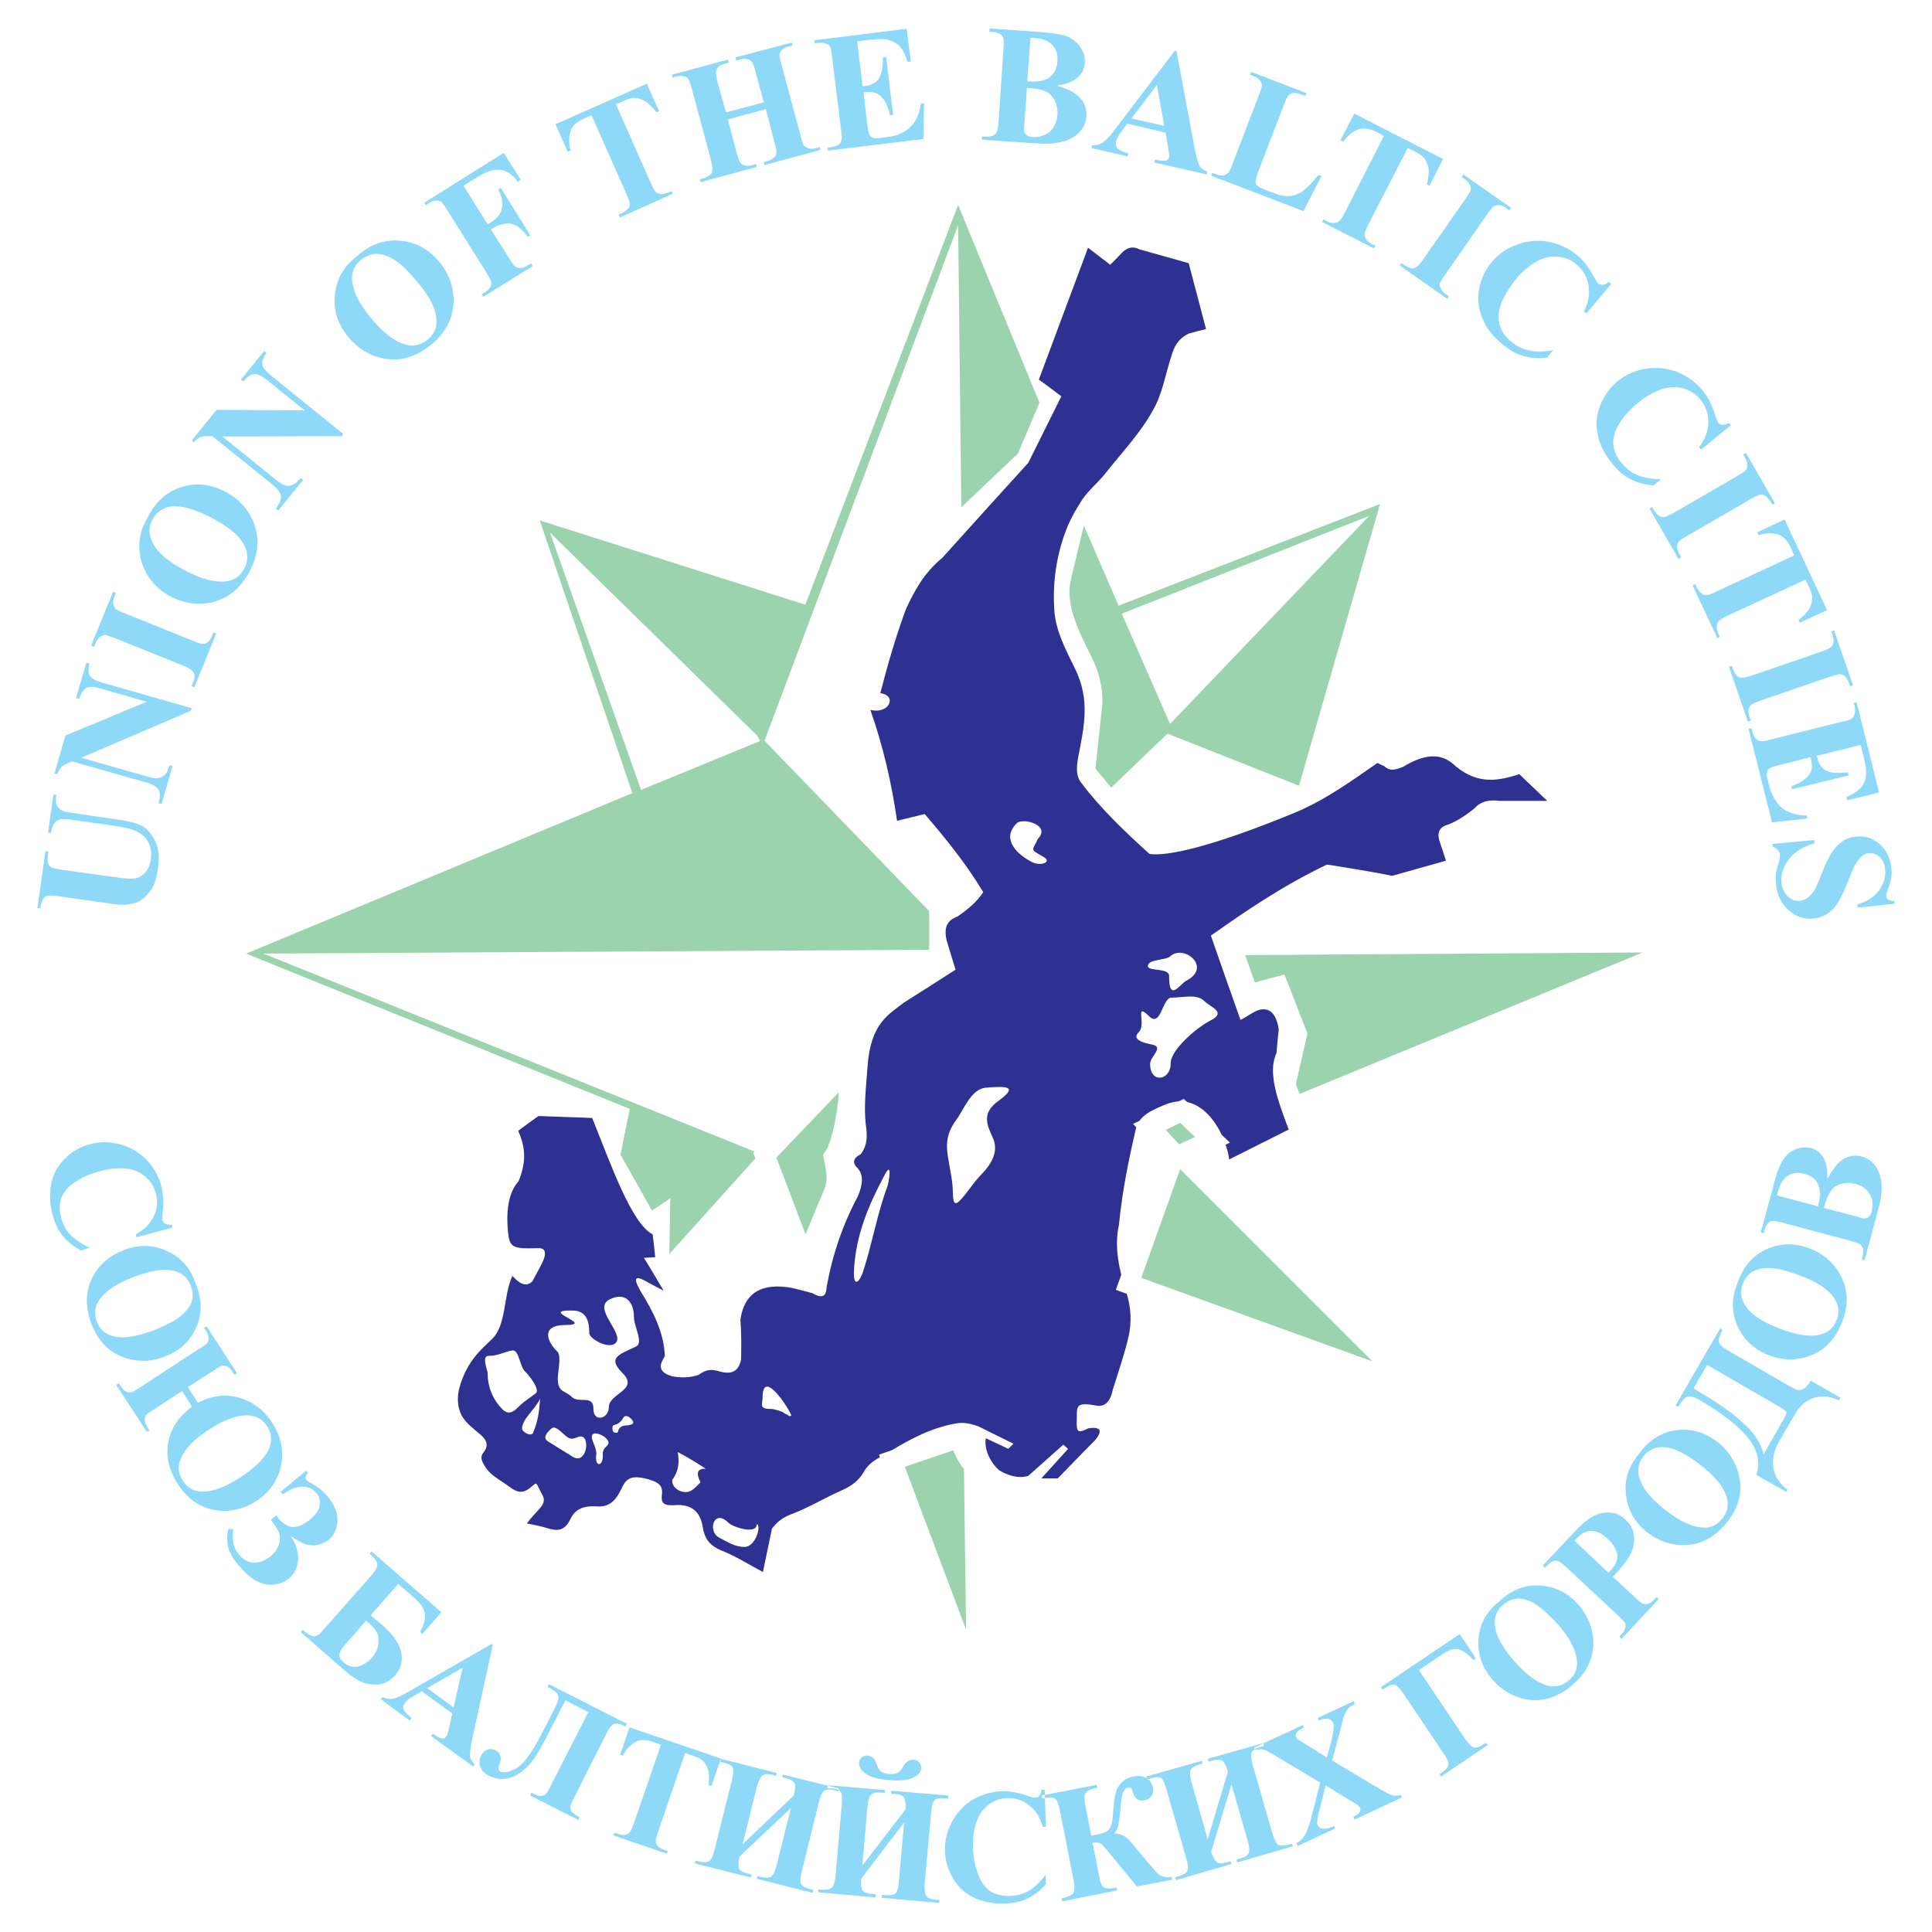 <?xml version="1.0" encoding="utf-8"?>
<!-- Generator: Adobe Illustrator 13.0.0, SVG Export Plug-In . SVG Version: 6.00 Build 14948)  -->
<!DOCTYPE svg PUBLIC "-//W3C//DTD SVG 1.0//EN" "http://www.w3.org/TR/2001/REC-SVG-20010904/DTD/svg10.dtd">
<svg version="1.0" id="Layer_1" xmlns="http://www.w3.org/2000/svg" xmlns:xlink="http://www.w3.org/1999/xlink" x="0px" y="0px"
	 width="192.756px" height="192.756px" viewBox="0 0 192.756 192.756" enable-background="new 0 0 192.756 192.756"
	 xml:space="preserve">
<g>
	<polygon fill-rule="evenodd" clip-rule="evenodd" fill="#FFFFFF" points="0,0 192.756,0 192.756,192.756 0,192.756 0,0 	"/>
	<path fill-rule="evenodd" clip-rule="evenodd" fill="#2E3192" d="M108.554,24.716c0.738,0.578,1.476,1.123,2.214,1.701
		c0.417-0.417,0.834-0.834,1.22-1.251c0.545-0.514,1.091-0.61,1.7-0.289c1.636,0.449,3.272,0.93,4.908,1.379
		c0.578,2.182,1.155,4.364,1.733,6.578c-0.578,0.128-1.155,0.289-1.733,0.449c-1.122,0.546-1.443,1.348-1.7,2.15
		c-0.609,1.829-0.898,3.818-1.86,5.486c-1.284,2.342-3.177,4.299-4.813,6.385c-0.706,0.866-1.604,1.604-2.245,2.535
		c-0.706,1.091-1.348,2.246-1.766,3.465c-0.897,2.534-1.187,5.102-1.026,7.54c0.129,2.085,1.155,4.01,2.086,5.904
		c1.508,3.08,0.898,5.743,0.288,8.855c-0.16,0.995-0.224,1.796,0.321,2.502c1.957,2.599,4.331,4.845,6.802,7.091
		c1.7,0.257,6.064-0.642,14.406-4.075c3.048-1.251,5.711-3.176,8.342-5.005c0.225,0.128,0.449,0.225,0.674,0.321
		c0.609,0.577,1.219,0.321,1.828,0.096c2.728-1.668,4.204-1.155,5.326-0.064c2.278,1.861,4.3,1.412,6.321,0.77
		c0.93,0.898,1.86,1.765,2.791,2.663c-1.604,0-3.177,0-4.78,0c-1.155-0.16-1.957,0.128-2.503,0.77
		c-0.771,0.61-1.604,1.188-2.534,1.572c-0.995,0.257-1.155,0.835-0.963,1.573c0.225,0.673,0.449,1.347,0.674,2.053
		c-1.797,0.513-3.562,0.995-5.358,1.508c-2.085-0.417-4.268-0.77-6.513-1.123c-4.428,2.118-8.085,4.621-11.582,7.09
		c0.962,2.792,1.957,5.615,2.951,8.406c0.866-0.385,1.637-1.219,2.566-1.025c0.803,0.16,1.123,1.121,1.252,1.988
		c-0.097,0.803-0.161,1.572-0.225,2.342c-0.931,1.957,0.16,4.812,1.219,7.637c-1.989,0.994-3.946,1.988-5.936,2.982
		c-0.385-2.758-2.728-6.896-6.257-5.518c-1.764,0.705-2.694,1.219-3.048,2.438c-0.737,3.145-1.379,6.32-1.7,9.627
		c-0.481,2.148,0,4.459,0.771,6.834c0.448,1.41,0.513,2.887,0.192,4.299c-0.417,1.797-1.027,3.529-1.572,5.293
		c-0.289,1.412-0.931,1.732-1.732,1.572c-2.086-0.385-1.829,0.193-1.861,1.412c-0.063,1.252,0.097,1.412,1.155,0.865
		c1.155-0.16,1.508,0.162,0.674,1.188c-1.38,1.381-2.728,2.793-4.075,4.172c-0.481-0.064-0.962-0.129-1.443-0.193
		c0.962-1.059,1.893-2.086,2.823-3.111c-0.16-0.129-0.32-0.289-0.481-0.418c-1.155,1.027-2.342,2.086-3.497,3.113
		c-0.963,0.289-1.925,0-2.888-0.547c-0.865-0.77-1.54-2.053-1.348-3.207c0.771,0.352,1.509,0.705,2.246,1.059
		c0.16-0.16,0.353-0.354,0.514-0.514c-1.155-0.578-2.342-1.154-3.497-1.732c-0.898-0.32-1.476-0.385-2.054-0.32
		c-2.438,0.385-4.684,1.508-7.026,2.982c-0.802,0.482-1.765,0.836-2.342,1.861c-0.449,0.803-1.155,1.412-2.278,1.893
		c-1.668,0.738-3.24,1.701-4.941,2.342c-0.866,0.322-1.444,0.771-1.957,1.445c-0.289,1.443-0.61,2.887-0.898,4.332
		c-1.38-0.738-2.695-1.572-4.139-2.15c-1.091-0.449-1.668-1.092-1.861-2.311c-0.289-1.893-1.508-2.311-2.759-2.213
		c-1.091,0.062-1.444-0.129-1.316-1.092c0.097-0.898-0.385-1.188-1.315-1.477c-1.572-0.449-2.15-0.16-2.567,0.609
		c-0.513,1.061-1.059,2.215-2.63,2.086c-1.059-0.064-2.054,0.098-2.599,1.221s-1.155,1.283-2.182,0.994
		c-0.706-0.225-1.347-0.354-2.182-0.514c1.091-1.508,2.118-1.861,1.508-2.92c-0.738-1.283-0.353-1.283-1.219-0.609
		c-1.026,0.803-1.636,0.129-2.438-0.418c-0.963-0.641-1.604-1.025-2.021-1.732c-0.321-0.48-0.513-0.93-0.225-1.314
		c0.545-0.643,0.513-1.219-0.192-1.83c-0.77-0.674-1.604-1.25-1.989-2.084c-0.609-1.381-0.225-2.76,0.353-4.043
		c0.834-1.797,1.86-2.566,2.759-3.465c1.444-1.412,1.091-4.299,2.021-6.289c0.706,0.803,1.38,1.154,1.989,0.545
		c0.321-0.576,0.642-1.186,0.962-1.797c0.449-0.93,0.449-1.572-0.449-1.508c-2.502,0.064-2.791-0.031-2.952-1.699
		c-0.16-1.637-0.064-3.754,1.059-4.975c0.93-2.244,0.545-3.689-0.032-5.037c0.674-0.512,1.348-0.994,2.021-1.475
		c1.797,0.064,3.561,0.129,5.358,0.191c1.861,4.621,3.915,10.523,6.032,11.615c0.096,0.77,0.192,1.539,0.257,2.277
		c-0.353,0.033-0.738,0.033-1.124,0.064c0.674,1.092,1.316,2.182,1.958,3.273c-0.513-0.258-0.995-0.514-1.476-0.771
		c-1.027-0.609-1.797-0.898-0.834,0.803c1.251,2.021,2.342,4.107,2.438,6.514c-0.513,0.803-0.77,1.539,0.674,1.988
		c0.931,0.193,1.829,0.16,2.695-0.127c0.898-0.674,1.476-0.514,2.053-0.354c1.091,0.32,1.925,0.129,2.182-1.188
		c0.032-1.314,0.032-2.662-0.064-3.979c0.385-2.662,2.117-3.721,5.197-3.145c0.642,0.162,1.315,0.322,1.989,0.514
		c0.802,0.482,1.38,0.482,1.412-0.609c0.577-3.209,1.604-6.225,3.112-9.047c0.513-1.188,0.577-2.15,0-2.793
		c-0.577-0.545-0.481-1.025,0.289-1.41c0.738-0.996,0.642-1.926,0.514-2.92c-0.225-1.893,0.032-3.818,0.161-5.744
		c0.289-4.33,2.021-5.229,3.657-6.48c1.733-1.09,3.433-2.182,5.133-3.272c-0.289-0.962-0.609-1.957-0.898-2.952
		c-0.353-1.572,0.321-2.053,1.123-2.374c1.027-0.706,1.925-1.476,2.535-2.407c-1.669-2.791-3.722-5.326-5.84-7.796
		c-0.93,0.225-1.86,0.449-2.759,0.674c-0.545-3.818-1.412-7.508-2.663-11.069c1.829,0.481,2.759-1.412,0.994-1.668
		c0.738-2.855,1.541-5.647,2.567-8.406c0.834-1.796,1.765-3.562,3.625-5.102c2.823-3.144,5.711-6.32,8.566-9.464
		c1.091-2.214,2.214-4.428,3.305-6.642c-0.737-0.545-1.476-1.123-2.246-1.668C105.281,33.475,106.918,29.112,108.554,24.716
		L108.554,24.716z M116.863,99.537c-0.898,0-1.026,3.016-2.214,1.859c-1.508-1.508-0.257,0.834-1.026,1.572
		c-0.963,0.963,1.251,1.188,1.572,1.316c0.77,0.354-0.449,1.154-0.449,1.861c0,1.988,2.054,1.699,2.054-0.064
		c0-1.381,2.727-3.658,3.978-4.268c1.637-0.834,0-1.316-0.609-1.926C119.398,99.119,118.019,99.537,116.863,99.537L116.863,99.537z
		 M116.64,97.418c0,2.664,1.122,0.707,1.731,0.418c2.6-1.348-0.288-3.69-1.636-2.406c-0.449,0.385-2.214,0.256-2.214,0.962
		C114.521,96.938,116.735,96.52,116.64,97.418L116.64,97.418z M103.549,83.687c1.348-1.38-1.508-2.118-2.086-1.573
		c-1.732,1.701,0.257,3.273,1.54,3.915c0.866,0.417,2.021-0.032,1.091-0.545C102.683,84.682,103.003,84.906,103.549,83.687
		L103.549,83.687z M98.351,108.52c-1.476,0.129-2.181,2.182-2.919,3.176c-1.604,2.15-0.77,3.529-0.417,6.385
		c0.128,1.123-0.128,2.729,0.899,1.541c0.705-0.77,1.25-1.701,1.989-2.438c1.122-1.156,1.731-2.375,1.154-3.658
		s-1.154-2.439,0.514-3.658C101.56,108.424,100.629,108.328,98.351,108.52L98.351,108.52z M88.181,117.375
		c-1.508,2.855-2.823,5.871-2.984,9.465c-0.064,1.668,0.578,1.059,0.898,0.064c0.931-2.824,1.412-5.775,2.438-8.535
		C88.63,118.145,89.143,115.482,88.181,117.375L88.181,117.375z M78.908,141.117c-0.353-0.834-2.824-4.588-2.824-1.699
		c0,0.705-0.417,1.154,0.866,1.154c0.289,0,1.091,0.256,1.219,0.354c0.097,0.127,0.385,0.191,0.481,0.287
		C78.812,141.375,79.037,141.213,78.908,141.117L78.908,141.117z M75.507,152.059c0,1.123-2.471,0.256-2.824-0.129
		c-1.476-1.475-2.118,0.867-0.931,1.477c0.771,0.385,1.508,0.93,2.535,0.93C75.379,154.336,75.988,152.219,75.507,152.059
		L75.507,152.059z M60.748,140.379c0-1.379,3.08-1.699,1.348-3.4c-1.508-1.541-0.385-1.797,1.348-2.631
		c0.801-0.354-0.193-1.99-0.193-2.92c0-1.508-0.834-2.566-2.406-1.797c-1.829,0.898,1.508,3.402,0.577,4.363
		c-0.674,0.674-2.63-0.416-2.63-0.994c0-1.252-0.321-2.246-1.668-2.246c-3.562-0.064,2.406,1.443-0.738,1.443
		c-2.342,0-1.925,1.541-0.77,2.664c0.417,0.416,0.033,2.053,0.033,2.695c0,1.412,0.801,1.186,1.411,1.828
		c0.706,0.674,2.149-0.289,2.149,1.188C59.208,141.951,60.748,141.566,60.748,140.379L60.748,140.379z M67.615,144.871
		c0.16,0.898,0.16,1.797-0.546,2.791c-0.064,0.932,1.187,1.477,1.893,1.059c0.321-0.191,0.61-0.514,0.931-0.834
		c-0.481-0.93-0.321-1.379,0.513-1.348C69.54,145.963,68.609,145.385,67.615,144.871L67.615,144.871z M61.711,142.658
		c0.128-0.289,0.385-0.449,0.866-0.449c0.77-0.098,0.642-0.322,0.481-0.547c-0.224-0.287-0.673-0.609-0.898-0.16
		c-0.192,0.322-0.417,0.514-0.673,0.609c-0.321,0.098-0.385,0.064-0.385,0.418c0,0.256,0.097,0.385,0.289,0.416
		C61.679,142.979,61.615,142.883,61.711,142.658L61.711,142.658z M59.497,145.031c-0.225,1.445,0.738,1.316,0.642,0.064
		c-0.032-0.963,1.123-0.803,0.256-1.668c-0.161-0.16-1.026-0.643-1.283-0.289C58.823,143.492,59.497,144.262,59.497,145.031
		L59.497,145.031z M51.155,134.732c-0.77,0.096-1.412,0.545-2.406,0.545c-0.738,0-0.097,1.412-0.097,1.734
		c0,1.443,0.578,2.693,1.476,3.592c0.866,0.867,1.476-0.225,2.118-0.705l1.187-0.867c0.514-0.352-0.642-1.828-1.091-2.246
		C51.861,136.273,51.765,134.701,51.155,134.732L51.155,134.732z M53.208,142.883c0.449-1.027,0.61-2.15,0.674-3.338
		c-0.417,0.994-1.797,2.021-1.797,2.984C52.085,142.883,53.08,143.428,53.208,142.883L53.208,142.883z M55.615,142.561
		c-0.385-0.191-0.449-0.225-0.866,0.225c-0.385,0.418-0.545,0.771,0.032,1.092l2.438,1.508c1.251,0.641,1.604-1.701,0.93-2.021
		c-0.481-0.225-0.834,0.385-1.412,0.096C56.417,143.299,55.968,142.785,55.615,142.561L55.615,142.561z"/>
	<path fill-rule="evenodd" clip-rule="evenodd" fill="#9BD3AE" d="M95.592,20.449l8.117,19.732l-2.149,5.069l-5.646,5.358
		L95.592,22.47L76.277,73.901l16.427,17.004v3.85L26.29,95.141l49.506,19.957l-9.016,10.01l0.096-5.551l-1.829,1.219l-3.144-5.582
		l0.931-4.557L24.558,95.141l38.533-16.01l-9.24-27.208l26.501,8.406L95.592,20.449L95.592,20.449z M54.877,53.143l9.08,25.667
		l11.871-4.877l-0.289-0.546L54.877,53.143L54.877,53.143z"/>
	
		<path fill-rule="evenodd" clip-rule="evenodd" fill="#9BD3AE" stroke="#FFFFFF" stroke-width="1.984" stroke-miterlimit="2.613" d="
		M80.256,125.652l-3.946-10.395l8.31-8.695c0.385,1.797-0.321,7.252-1.444,8.855c0.578,2.791,0.289,2.855-0.898,5.711l-0.93,2.277
		C81.186,123.729,80.512,125.877,80.256,125.652L80.256,125.652z"/>
	
		<path fill-rule="evenodd" clip-rule="evenodd" fill="#9BD3AE" stroke="#FFFFFF" stroke-width="1.984" stroke-miterlimit="2.613" d="
		M88.982,145.738l8.406,22.33l7.572-19.572h-0.899l-6.641,17.486l-0.257-19.764c-0.738-0.867-1.187-1.797-1.411-2.791
		L88.982,145.738L88.982,145.738z"/>
	
		<polygon fill-rule="evenodd" clip-rule="evenodd" fill="#9BD3AE" stroke="#FFFFFF" stroke-width="1.984" stroke-miterlimit="2.613" points="
		117.73,115.225 120.971,113.717 117.922,110.83 114.682,112.434 117.217,115.162 112.597,128.092 140.317,138.102 130.274,109.963 
		168.615,94.146 145.804,84.906 145.579,85.772 166.658,94.018 122.831,94.307 124.563,99.215 127.548,98.414 129.408,103.193 
		128.254,108.23 139.098,136.594 117.73,115.225 	"/>
	<path fill-rule="evenodd" clip-rule="evenodd" fill="#9BD3AE" d="M108.137,52.437l3.465,7.989l26.085-10.139l-8.086,28.106
		l-13.122-5.197l-5.614,5.39l-1.572-1.893l0.674-6.32c0.096-1.668-0.289-3.272-1.06-4.813c-1.187-2.406-2.695-5.198-2.053-7.796
		L108.137,52.437L108.137,52.437z M111.923,61.228l4.812,11.004l19.86-20.758L111.923,61.228L111.923,61.228z"/>
	<path fill-rule="evenodd" clip-rule="evenodd" fill="#8ED8F8" d="M17.21,122.477l-3.593,0.963l-0.064-0.289
		c0.866-0.48,1.476-1.092,1.797-1.828c0.353-0.738,0.417-1.508,0.192-2.279c-0.16-0.641-0.513-1.188-1.027-1.635
		c-0.513-0.451-1.123-0.707-1.764-0.803c-0.867-0.096-1.765-0.033-2.695,0.225c-0.931,0.225-1.765,0.578-2.439,1.025
		c-0.706,0.418-1.187,0.963-1.443,1.541c-0.257,0.609-0.289,1.314-0.064,2.117c0.161,0.643,0.481,1.219,0.898,1.668
		c0.449,0.482,1.091,0.898,1.925,1.316l-0.866,0.256c-0.77-0.416-1.379-0.898-1.829-1.475c-0.449-0.547-0.77-1.252-0.995-2.086
		c-0.289-1.123-0.321-2.15-0.128-3.145c0.224-0.963,0.673-1.797,1.379-2.471c0.706-0.705,1.54-1.188,2.47-1.412
		c0.995-0.289,1.989-0.256,3.016,0c1.027,0.289,1.925,0.803,2.631,1.541c0.738,0.77,1.219,1.637,1.476,2.631
		c0.192,0.705,0.256,1.539,0.16,2.406c-0.064,0.545-0.064,0.867-0.032,0.994c0.032,0.16,0.128,0.289,0.289,0.354
		c0.16,0.096,0.353,0.129,0.642,0.096L17.21,122.477L17.21,122.477z M19.488,127.994c-0.513-1.508-1.443-2.566-2.823-3.176
		c-1.379-0.641-2.823-0.674-4.299-0.096c-1.348,0.514-2.342,1.314-3.016,2.471c-0.834,1.477-0.898,3.08-0.225,4.908
		c0.706,1.797,1.861,2.92,3.529,3.434c1.251,0.354,2.535,0.32,3.786-0.193c1.508-0.545,2.535-1.539,3.144-2.92
		C20.194,131.043,20.162,129.566,19.488,127.994L19.488,127.994z M19.039,128.283c0.192,0.482,0.225,0.996,0.128,1.477
		c-0.128,0.48-0.481,0.963-1.059,1.477c-0.545,0.48-1.508,0.994-2.823,1.508c-1.123,0.416-2.054,0.641-2.855,0.674
		c-0.77,0.031-1.412-0.129-1.893-0.418c-0.385-0.256-0.674-0.643-0.867-1.154c-0.289-0.738-0.224-1.443,0.193-2.086
		c0.577-0.898,1.733-1.701,3.433-2.342c1.443-0.545,2.631-0.803,3.561-0.707C17.98,126.84,18.686,127.354,19.039,128.283
		L19.039,128.283z M19.167,140.348l-0.994-1.572l-2.792,1.828c-0.417,0.258-0.706,0.449-0.802,0.578
		c-0.096,0.096-0.128,0.289-0.128,0.48c0,0.225,0.097,0.482,0.257,0.738l0.192,0.322l-0.257,0.127l-3.047-4.684l0.256-0.16
		l0.192,0.289c0.192,0.287,0.353,0.48,0.545,0.545c0.193,0.096,0.353,0.096,0.514,0.064c0.16-0.033,0.449-0.193,0.866-0.482
		l5.903-3.85c0.449-0.256,0.706-0.449,0.802-0.578c0.096-0.096,0.128-0.287,0.128-0.48c0-0.225-0.064-0.48-0.257-0.738l-0.193-0.289
		l0.257-0.16l3.048,4.686l-0.256,0.16l-0.192-0.289c-0.161-0.289-0.353-0.482-0.545-0.547c-0.192-0.096-0.353-0.096-0.513-0.062
		c-0.161,0.031-0.45,0.191-0.867,0.48l-2.535,1.637l0.995,1.572c1.379-0.738,2.759-0.898,4.139-0.514
		c1.379,0.416,2.47,1.252,3.272,2.502c0.642,0.963,0.962,1.957,0.995,2.953c0.032,1.025-0.16,1.924-0.642,2.791
		c-0.449,0.834-1.091,1.508-1.925,2.053c-1.315,0.867-2.727,1.154-4.203,0.898c-1.476-0.256-2.695-1.123-3.625-2.566
		c-0.93-1.412-1.219-2.824-0.962-4.236C17.082,142.434,17.884,141.277,19.167,140.348L19.167,140.348z M26.643,142.273
		c-0.481-0.738-1.22-1.092-2.182-1.061c-0.962,0.033-2.182,0.482-3.593,1.412c-1.348,0.867-2.246,1.732-2.695,2.631
		c-0.481,0.867-0.449,1.701,0.064,2.471c0.513,0.803,1.251,1.154,2.213,1.092c0.995-0.064,2.118-0.514,3.465-1.381
		C26.771,145.576,27.669,143.877,26.643,142.273L26.643,142.273z M27.991,148.85l0.224,0.258c0.674-0.514,1.316-0.771,1.893-0.771
		c0.61-0.031,1.091,0.193,1.476,0.643c0.257,0.32,0.385,0.705,0.321,1.154c-0.032,0.449-0.353,0.93-0.898,1.412
		c-0.609,0.514-1.187,0.77-1.701,0.803c-0.481,0.031-0.995-0.258-1.476-0.803c-0.064-0.096-0.161-0.225-0.289-0.354l-0.513,0.449
		c0.417,0.514,0.674,0.963,0.802,1.283c0.128,0.354,0.128,0.738,0,1.188c-0.161,0.418-0.417,0.803-0.834,1.156
		c-0.513,0.447-1.091,0.641-1.668,0.641c-0.545-0.031-1.059-0.289-1.476-0.803c-0.545-0.609-0.738-1.443-0.577-2.533l-0.482-0.033
		c-0.16,0.674-0.16,1.283-0.032,1.83c0.16,0.576,0.514,1.186,1.091,1.859c0.609,0.707,1.187,1.221,1.764,1.508
		c0.578,0.322,1.155,0.418,1.733,0.354s1.059-0.256,1.476-0.609c0.481-0.418,0.802-0.963,0.898-1.668
		c0.128-0.707-0.097-1.572-0.706-2.566c0.674,0.48,1.219,0.77,1.668,0.865c0.449,0.096,0.834,0.096,1.187-0.031
		c0.353-0.096,0.674-0.258,0.93-0.449c0.546-0.482,0.834-1.092,0.866-1.926c0.033-0.803-0.32-1.604-1.026-2.471
		c-0.417-0.48-0.931-0.898-1.604-1.252c-0.256-0.16-0.417-0.256-0.481-0.32c-0.128-0.191-0.096-0.416,0.161-0.705l-0.193-0.225
		L27.991,148.85L27.991,148.85z M37.07,154.785l6.962,6.064l-1.893,2.182l-0.225-0.225c0.257-0.449,0.417-0.898,0.481-1.283
		c0.033-0.418-0.032-0.77-0.192-1.092c-0.161-0.32-0.481-0.674-0.994-1.123l-1.476-1.283l-2.76,3.145l1.091,0.898
		c1.155,0.994,1.797,1.926,1.957,2.791c0.193,0.867-0.032,1.637-0.609,2.311c-0.417,0.449-0.899,0.738-1.444,0.865
		c-0.546,0.098-1.091,0.033-1.637-0.127c-0.545-0.193-1.219-0.609-1.989-1.283l-4.332-3.787l0.192-0.225
		c0.514,0.449,0.898,0.643,1.155,0.643c0.224,0,0.545-0.193,0.898-0.643l4.845-5.486c0.385-0.48,0.578-0.834,0.546-1.09
		c-0.032-0.258-0.289-0.609-0.771-1.027L37.07,154.785L37.07,154.785z M36.525,161.684l-2.118,2.438
		c-0.353,0.387-0.513,0.707-0.545,0.932c-0.032,0.256,0.096,0.512,0.385,0.77c0.449,0.418,0.962,0.545,1.476,0.449
		c0.481-0.127,0.962-0.418,1.379-0.865c0.385-0.482,0.61-0.932,0.642-1.445c0.064-0.48,0-0.898-0.193-1.188
		C37.359,162.453,37.006,162.1,36.525,161.684L36.525,161.684z M45.124,170.955l-0.321,1.443c-0.064,0.354-0.129,0.547-0.161,0.611
		c-0.032,0.096-0.064,0.191-0.128,0.256c-0.096,0.129-0.192,0.193-0.353,0.193c-0.192,0-0.481-0.129-0.802-0.387l-0.193-0.096
		l-0.16,0.225l4.203,3.049l0.16-0.225c-0.225-0.225-0.385-0.449-0.449-0.674c-0.064-0.32,0-0.932,0.192-1.828l2.053-9.402
		l-0.128-0.096l-8.149,4.684c-0.77,0.449-1.315,0.707-1.668,0.771c-0.353,0.064-0.706,0-1.059-0.16L38,169.545l2.888,2.117
		l0.161-0.258c-0.417-0.352-0.674-0.609-0.738-0.77c-0.128-0.256-0.096-0.514,0.096-0.738c0.128-0.191,0.353-0.385,0.674-0.576
		l0.994-0.578L45.124,170.955L45.124,170.955z M45.252,170.346l-2.631-1.924l3.529-2.021L45.252,170.346L45.252,170.346z
		 M62.417,172.271c-0.513-0.289-0.898-0.354-1.123-0.289c-0.225,0.096-0.481,0.354-0.706,0.803l-3.369,6.674
		c-0.257,0.512-0.353,0.865-0.289,1.09c0.064,0.225,0.385,0.48,0.898,0.77l-0.128,0.258l-4.812-2.439l0.128-0.289
		c0.386,0.225,0.674,0.322,0.867,0.322c0.192,0.031,0.353-0.033,0.513-0.129c0.128-0.096,0.289-0.354,0.481-0.738l3.818-7.475
		l-2.278-1.188l-1.476,2.855c-0.609,1.219-1.09,2.086-1.476,2.695s-0.834,1.09-1.38,1.539c-0.545,0.418-1.123,0.674-1.668,0.738
		c-0.578,0.064-1.091-0.031-1.604-0.289c-0.481-0.225-0.77-0.545-0.898-0.898c-0.128-0.385-0.096-0.738,0.064-1.09
		c0.161-0.322,0.353-0.514,0.61-0.609c0.256-0.129,0.545-0.098,0.833,0.031c0.546,0.289,0.674,0.77,0.385,1.477
		c-0.128,0.32-0.096,0.514,0.096,0.641c0.321,0.129,0.738,0.096,1.251-0.127c0.545-0.225,1.059-0.674,1.508-1.316
		c0.481-0.609,1.027-1.604,1.701-2.92l0.93-1.828c0.256-0.48,0.385-0.867,0.417-1.059c0.032-0.193-0.032-0.385-0.161-0.578
		c-0.16-0.16-0.449-0.354-0.93-0.609l0.161-0.258l7.764,3.947L62.417,172.271L62.417,172.271z M71.914,175.447l-9.112-3.111
		l-0.931,2.727l0.257,0.096c0.385-0.705,0.867-1.186,1.444-1.443c0.385-0.16,0.931-0.16,1.636,0.096l0.738,0.258l-2.695,7.828
		c-0.193,0.514-0.321,0.803-0.417,0.898c-0.128,0.16-0.289,0.225-0.449,0.256c-0.192,0.033-0.449,0.033-0.738-0.096l-0.353-0.096
		l-0.096,0.256l5.326,1.83l0.097-0.258l-0.353-0.129c-0.289-0.096-0.481-0.225-0.642-0.385c-0.128-0.16-0.192-0.287-0.192-0.449
		c-0.032-0.16,0.064-0.48,0.225-0.994l2.695-7.828l0.77,0.256c0.481,0.16,0.802,0.32,0.962,0.482c0.257,0.256,0.45,0.576,0.546,0.93
		c0.128,0.354,0.128,0.867,0.063,1.541l0.289,0.096L71.914,175.447L71.914,175.447z M79.197,179.137
		c0.16-0.576,0.16-0.961,0.096-1.188c-0.096-0.225-0.385-0.416-0.898-0.545l-0.353-0.096l0.064-0.256l5.583,1.379l-0.064,0.289
		l-0.354-0.098c-0.48-0.127-0.833-0.096-1.026,0.033c-0.224,0.16-0.385,0.545-0.545,1.154l-1.7,6.867
		c-0.16,0.641-0.192,1.059-0.064,1.283c0.096,0.225,0.385,0.385,0.866,0.514l0.353,0.096l-0.064,0.289l-5.583-1.412l0.064-0.289
		l0.353,0.098c0.481,0.127,0.835,0.096,1.027-0.033c0.192-0.16,0.385-0.545,0.546-1.188l1.412-5.646l-5.134,4.844
		c-0.096,0.514-0.128,0.867-0.064,1.123c0.064,0.258,0.353,0.449,0.898,0.578l0.386,0.096l-0.097,0.289l-5.583-1.41l0.096-0.291
		l0.321,0.098c0.513,0.129,0.834,0.096,1.059-0.064c0.192-0.129,0.353-0.514,0.513-1.156l1.701-6.832
		c0.16-0.643,0.192-1.059,0.128-1.283c-0.064-0.193-0.385-0.387-0.93-0.514l-0.353-0.096l0.064-0.291l5.583,1.412l-0.064,0.289
		l-0.353-0.096c-0.481-0.129-0.802-0.096-1.026,0.064c-0.193,0.16-0.385,0.545-0.545,1.123l-1.412,5.711L79.197,179.137
		L79.197,179.137z M88.662,177.598c-1.09-0.098-1.861-0.32-2.31-0.643c-0.449-0.32-0.674-0.705-0.642-1.123
		c0.032-0.225,0.128-0.385,0.289-0.514c0.16-0.127,0.353-0.191,0.578-0.16c0.417,0.033,0.738,0.32,0.898,0.898
		c0.097,0.322,0.257,0.547,0.417,0.674c0.192,0.129,0.45,0.225,0.77,0.258c0.385,0.031,0.674,0,0.867-0.098
		c0.224-0.127,0.417-0.32,0.577-0.641c0.289-0.48,0.642-0.738,1.059-0.674c0.225,0,0.417,0.096,0.545,0.256
		c0.161,0.16,0.193,0.354,0.193,0.609c-0.032,0.385-0.321,0.707-0.834,0.932C90.522,177.629,89.72,177.693,88.662,177.598
		L88.662,177.598z M90.33,180.549l-4.299,5.582l0.514-5.838c0.063-0.609,0.16-1.027,0.353-1.221
		c0.193-0.191,0.513-0.256,0.995-0.225l0.385,0.033v-0.289l-5.711-0.48l-0.032,0.289l0.353,0.031
		c0.577,0.031,0.898,0.16,0.995,0.352c0.128,0.227,0.16,0.643,0.096,1.285l-0.61,7.025c-0.064,0.643-0.192,1.027-0.353,1.221
		c-0.193,0.191-0.514,0.256-1.027,0.223l-0.353-0.031v0.289l5.711,0.514l0.032-0.322l-0.385-0.031
		c-0.545-0.031-0.866-0.193-0.995-0.418c-0.096-0.223-0.128-0.609-0.064-1.123l4.267-5.582l-0.513,5.807
		c-0.032,0.643-0.16,1.061-0.321,1.252c-0.193,0.16-0.513,0.225-1.026,0.193l-0.354-0.033l-0.032,0.289l5.744,0.514l0.032-0.289
		l-0.385-0.031c-0.481-0.064-0.802-0.16-0.931-0.385c-0.161-0.193-0.192-0.611-0.161-1.285l0.642-7.025
		c0.032-0.643,0.16-1.059,0.353-1.219c0.161-0.193,0.514-0.258,0.995-0.193l0.353,0.033l0.032-0.322l-5.711-0.48l-0.032,0.289
		l0.353,0.031c0.545,0.033,0.866,0.16,0.962,0.385C90.33,179.586,90.362,179.971,90.33,180.549L90.33,180.549z M104.223,178.561
		l0.128,3.721h-0.32c-0.257-0.963-0.706-1.701-1.38-2.182c-0.642-0.514-1.38-0.738-2.182-0.705
		c-0.642,0.031-1.252,0.225-1.797,0.641c-0.546,0.418-0.963,0.932-1.187,1.572c-0.289,0.803-0.449,1.701-0.417,2.664
		c0.032,0.961,0.192,1.828,0.481,2.598c0.257,0.803,0.642,1.381,1.188,1.766c0.545,0.385,1.219,0.545,2.021,0.514
		c0.674,0,1.316-0.193,1.861-0.482c0.546-0.32,1.123-0.865,1.7-1.604l0.032,0.93c-0.577,0.643-1.187,1.123-1.829,1.412
		c-0.642,0.32-1.379,0.48-2.245,0.514c-1.155,0.031-2.182-0.16-3.081-0.578c-0.898-0.416-1.604-1.059-2.085-1.893
		c-0.514-0.867-0.802-1.766-0.834-2.727c-0.032-1.027,0.193-2.021,0.706-2.953c0.513-0.93,1.155-1.668,2.053-2.213
		c0.898-0.514,1.861-0.803,2.887-0.834c0.738-0.033,1.54,0.096,2.406,0.385c0.481,0.191,0.803,0.256,0.931,0.256
		c0.16,0,0.321-0.064,0.417-0.191c0.128-0.129,0.192-0.322,0.225-0.609H104.223L104.223,178.561z M103.934,179.137l0.064,0.289
		l0.225-0.031c0.514-0.098,0.898-0.064,1.091,0.096c0.192,0.193,0.32,0.609,0.449,1.219l1.379,7.027
		c0.097,0.578,0.064,0.963-0.063,1.154c-0.16,0.193-0.546,0.385-1.155,0.514l0.064,0.289l5.486-1.092l-0.064-0.287
		c-0.545,0.127-0.962,0.127-1.188,0.031c-0.256-0.096-0.417-0.418-0.513-0.932l-0.706-3.561c0.385-0.031,0.609-0.031,0.738,0.033
		c0.16,0.096,0.385,0.32,0.737,0.736l2.952,3.594l3.529-0.674l-0.064-0.287c-0.32,0.062-0.609,0.062-0.866-0.033
		c-0.289-0.096-0.514-0.256-0.737-0.514l-1.444-1.701c-0.642-0.801-1.059-1.283-1.251-1.475c-0.192-0.193-0.386-0.32-0.577-0.418
		c-0.226-0.096-0.481-0.16-0.835-0.191c0.192-0.258,0.354-0.578,0.417-0.932c0.064-0.385,0.129-0.898,0.192-1.604
		c0.064-0.738,0.129-1.252,0.257-1.541c0.097-0.287,0.289-0.447,0.514-0.512c0.225-0.033,0.385,0.096,0.449,0.447
		c0.192,0.676,0.577,0.963,1.155,0.836c0.32-0.064,0.545-0.193,0.705-0.418c0.161-0.225,0.225-0.514,0.161-0.834
		c-0.097-0.418-0.289-0.705-0.643-0.963c-0.353-0.191-0.802-0.289-1.283-0.16c-0.513,0.096-0.898,0.289-1.187,0.578
		c-0.289,0.289-0.514,0.641-0.61,1.09c-0.128,0.418-0.191,1.059-0.257,1.895c-0.031,0.705-0.128,1.186-0.256,1.443
		c-0.128,0.289-0.321,0.48-0.514,0.545c-0.225,0.096-0.674,0.225-1.411,0.354l-0.61-3.145c-0.096-0.514-0.096-0.898,0.064-1.123
		c0.128-0.225,0.449-0.385,0.963-0.48l0.192-0.033l-0.064-0.289L103.934,179.137L103.934,179.137z M122.511,176.764
		c-0.16-0.547-0.354-0.932-0.546-1.092c-0.16-0.129-0.514-0.16-1.059,0l-0.321,0.098l-0.096-0.291l5.551-1.57l0.063,0.287
		l-0.353,0.098c-0.481,0.127-0.77,0.32-0.866,0.545s-0.064,0.641,0.097,1.252l1.957,6.801c0.192,0.643,0.385,1.027,0.577,1.156
		c0.225,0.127,0.577,0.127,1.026,0l0.354-0.098l0.096,0.258l-5.55,1.604l-0.064-0.289l0.353-0.096
		c0.481-0.129,0.77-0.32,0.866-0.545c0.097-0.258,0.032-0.674-0.128-1.283l-1.604-5.584l-2.021,6.738
		c0.161,0.48,0.321,0.834,0.514,0.994c0.16,0.193,0.546,0.193,1.059,0.064l0.354-0.129l0.096,0.289l-5.519,1.605l-0.096-0.289
		l0.353-0.098c0.481-0.127,0.77-0.32,0.866-0.576c0.097-0.225,0.064-0.643-0.128-1.252l-1.958-6.801
		c-0.16-0.611-0.353-0.996-0.513-1.156c-0.16-0.127-0.546-0.127-1.059,0.033l-0.354,0.096l-0.096-0.289l5.55-1.572l0.064,0.258
		l-0.353,0.127c-0.449,0.129-0.738,0.322-0.834,0.547c-0.097,0.256-0.064,0.674,0.096,1.25l1.604,5.646L122.511,176.764
		L122.511,176.764z M132.906,175.641l0.834-3.08c0.192-0.834,0.353-1.348,0.417-1.508c0.128-0.289,0.257-0.482,0.385-0.643
		c0.128-0.129,0.353-0.256,0.642-0.416l-0.128-0.258l-3.594,1.668l0.128,0.258c0.289-0.129,0.514-0.193,0.706-0.193
		c0.161,0,0.289,0.033,0.417,0.096c0.129,0.098,0.225,0.193,0.289,0.322c0.128,0.256,0.064,0.834-0.16,1.732l-0.449,1.732
		l-2.054-1.283l-0.834-0.514c-0.064-0.064-0.128-0.16-0.192-0.256c-0.064-0.129-0.032-0.258,0.032-0.418
		c0.063-0.129,0.225-0.256,0.514-0.385l0.224-0.129l-0.096-0.256l-4.845,2.246l0.128,0.256c0.225-0.064,0.417-0.096,0.578-0.096
		c0.16,0.031,0.353,0.064,0.545,0.16c0.097,0.064,0.481,0.289,1.155,0.674l4.171,2.502l-0.834,3.24
		c-0.225,0.963-0.481,1.637-0.706,2.021c-0.16,0.258-0.417,0.547-0.834,0.803l0.128,0.256l3.722-1.732l-0.096-0.256
		c-0.321,0.129-0.546,0.225-0.642,0.225c-0.257,0.064-0.481,0.064-0.643,0c-0.16-0.064-0.288-0.193-0.353-0.32
		c-0.096-0.193-0.032-0.674,0.161-1.445l0.642-2.502l2.373,1.443c0.45,0.289,0.771,0.449,0.899,0.578
		c0.063,0.064,0.096,0.129,0.16,0.193c0.063,0.127,0.032,0.256-0.032,0.416c-0.064,0.129-0.289,0.289-0.642,0.514l0.128,0.256
		l4.717-2.213l-0.097-0.258c-0.289,0.098-0.545,0.098-0.802,0.064c-0.257-0.064-0.771-0.32-1.508-0.77L132.906,175.641
		L132.906,175.641z M137.782,168.324l7.86-5.293l1.605,2.438l-0.226,0.162c-0.513-0.547-0.93-0.867-1.251-0.996
		c-0.353-0.127-0.642-0.16-0.931-0.064c-0.288,0.098-0.77,0.354-1.476,0.836l-1.797,1.219l4.652,6.93
		c0.353,0.48,0.642,0.77,0.866,0.803c0.225,0.031,0.546-0.064,0.931-0.322l0.225-0.16l0.192,0.225l-4.652,3.145l-0.16-0.256
		l0.257-0.162c0.385-0.256,0.577-0.512,0.642-0.736c0.032-0.258-0.128-0.611-0.449-1.092l-4.14-6.16
		c-0.257-0.385-0.513-0.641-0.737-0.738c-0.225-0.064-0.546,0-0.963,0.289l-0.288,0.193L137.782,168.324L137.782,168.324z
		 M149.558,159.791c-1.251,0.994-1.925,2.213-2.054,3.721c-0.096,1.508,0.353,2.855,1.412,4.076
		c0.931,1.059,2.021,1.699,3.337,1.957c1.668,0.287,3.208-0.193,4.684-1.477c1.444-1.252,2.118-2.76,2.021-4.492
		c-0.096-1.283-0.577-2.406-1.443-3.434c-1.059-1.219-2.343-1.859-3.851-1.957C152.188,158.09,150.809,158.604,149.558,159.791
		L149.558,159.791z M149.942,160.111c0.417-0.354,0.866-0.545,1.348-0.609c0.514-0.064,1.091,0.096,1.765,0.449
		c0.642,0.385,1.443,1.09,2.374,2.117c0.803,0.898,1.315,1.732,1.604,2.439c0.289,0.736,0.385,1.379,0.257,1.957
		c-0.097,0.416-0.354,0.834-0.771,1.186c-0.609,0.514-1.283,0.707-2.021,0.547c-1.059-0.258-2.181-1.059-3.4-2.439
		c-0.994-1.154-1.637-2.182-1.861-3.08C148.979,161.619,149.205,160.754,149.942,160.111L149.942,160.111z M160.915,157.32
		l2.182,2.021c0.417,0.416,0.706,0.641,0.866,0.674c0.161,0.064,0.354,0.031,0.546-0.033s0.449-0.287,0.77-0.641l0.226,0.191
		l-3.723,3.979l-0.225-0.225c0.354-0.352,0.546-0.609,0.578-0.834c0.063-0.191,0.063-0.354,0-0.514
		c-0.064-0.127-0.289-0.385-0.706-0.77l-5.102-4.748c-0.449-0.418-0.738-0.643-0.898-0.674c-0.16-0.064-0.321-0.064-0.514,0.031
		c-0.192,0.064-0.449,0.289-0.77,0.643l-0.225-0.225l3.208-3.4c1.027-1.123,1.989-1.766,2.856-1.861
		c0.866-0.129,1.571,0.096,2.181,0.674c0.514,0.449,0.803,1.027,0.867,1.668c0.063,0.674-0.097,1.348-0.481,2.021
		C162.295,155.748,161.749,156.422,160.915,157.32L160.915,157.32z M157.098,153.727l3.368,3.176
		c0.129-0.127,0.225-0.225,0.289-0.289c0.449-0.48,0.642-0.961,0.609-1.475c-0.064-0.514-0.385-1.059-0.962-1.605
		c-0.577-0.545-1.123-0.801-1.637-0.801s-0.995,0.256-1.476,0.77L157.098,153.727L157.098,153.727z M163.514,145.064
		c-1.026,1.219-1.476,2.566-1.283,4.074c0.161,1.508,0.866,2.76,2.118,3.754c1.123,0.865,2.342,1.283,3.689,1.252
		c1.668,0,3.112-0.803,4.299-2.311c1.188-1.508,1.572-3.113,1.123-4.781c-0.32-1.283-1.026-2.311-2.085-3.176
		c-1.251-0.963-2.631-1.381-4.139-1.188C165.76,142.883,164.509,143.684,163.514,145.064L163.514,145.064z M163.963,145.289
		c0.321-0.418,0.738-0.674,1.22-0.836c0.481-0.127,1.059-0.096,1.797,0.129c0.705,0.225,1.636,0.77,2.759,1.637
		c0.931,0.738,1.604,1.443,2.021,2.086c0.449,0.674,0.642,1.283,0.609,1.861c0,0.449-0.192,0.896-0.513,1.314
		c-0.514,0.643-1.123,0.963-1.894,0.93c-1.091-0.031-2.342-0.609-3.786-1.732c-1.219-0.961-2.021-1.859-2.406-2.695
		C163.29,146.957,163.354,146.09,163.963,145.289L163.963,145.289z M167.172,140.219l4.459-7.699l0.226,0.16
		c-0.289,0.578-0.418,0.994-0.354,1.219c0.064,0.256,0.321,0.514,0.834,0.803l6.192,3.594c0.417,0.223,0.706,0.352,0.898,0.385
		c0.192,0.031,0.385-0.033,0.609-0.162c0.192-0.16,0.417-0.416,0.609-0.77l2.984,1.701l-0.16,0.256
		c-0.834-0.385-1.637-0.48-2.471-0.256c-0.802,0.256-1.476,0.834-1.989,1.764l-1.476,2.535c-0.546,0.932-0.738,1.861-0.609,2.695
		c0.128,0.834,0.609,1.572,1.411,2.182l-0.128,0.225l-2.984-1.701c0.449-1.25,0.129-2.502-0.866-3.754
		c-1.026-1.219-2.631-2.469-4.812-3.721c-0.514-0.32-0.931-0.418-1.187-0.32c-0.258,0.064-0.578,0.416-0.931,1.025L167.172,140.219
		L167.172,140.219z M170.316,136.178l-1.348,2.34l0.77,0.482c1.123,0.643,2.182,1.348,3.145,2.086c0.963,0.77,1.7,1.475,2.149,2.084
		c0.449,0.611,0.771,1.252,0.931,1.926l1.893-3.336c0.289-0.449,0.386-0.707,0.386-0.834c-0.032-0.129-0.193-0.258-0.546-0.482
		L170.316,136.178L170.316,136.178z M173.364,127.994c-0.61,1.445-0.642,2.855-0.032,4.268c0.609,1.381,1.668,2.375,3.145,2.953
		c1.315,0.514,2.63,0.545,3.882,0.127c1.604-0.514,2.759-1.668,3.433-3.465c0.706-1.797,0.578-3.434-0.32-4.908
		c-0.674-1.123-1.637-1.926-2.92-2.406c-1.476-0.578-2.92-0.545-4.299,0.064C174.904,125.236,173.909,126.359,173.364,127.994
		L173.364,127.994z M173.877,128.092c0.193-0.514,0.514-0.898,0.898-1.188c0.449-0.256,1.027-0.418,1.765-0.385
		c0.771,0,1.797,0.256,3.112,0.77c1.123,0.418,1.989,0.898,2.567,1.381c0.608,0.512,0.994,1.059,1.123,1.604
		c0.128,0.449,0.096,0.898-0.097,1.412c-0.289,0.77-0.803,1.219-1.54,1.443c-1.06,0.289-2.438,0.096-4.139-0.578
		c-1.444-0.545-2.471-1.154-3.08-1.828C173.717,129.855,173.524,128.99,173.877,128.092L173.877,128.092z M182.315,117.631
		c0.513-0.93,0.963-1.539,1.411-1.859c0.61-0.449,1.284-0.578,2.022-0.385c0.77,0.225,1.347,0.705,1.668,1.475
		c0.417,0.932,0.417,2.117,0.032,3.594l-1.412,5.262l-0.288-0.064c0.128-0.48,0.191-0.801,0.128-1.025
		c-0.032-0.193-0.128-0.322-0.225-0.449c-0.129-0.098-0.481-0.225-1.027-0.385l-6.737-1.797c-0.577-0.162-0.931-0.193-1.091-0.162
		c-0.16,0-0.32,0.098-0.449,0.258c-0.128,0.16-0.257,0.449-0.385,0.93l-0.289-0.064l1.348-4.973
		c0.289-1.188,0.642-1.988,0.994-2.438c0.321-0.449,0.738-0.738,1.252-0.932c0.481-0.16,0.994-0.191,1.443-0.064
		c0.514,0.129,0.898,0.449,1.188,0.9C182.188,115.932,182.348,116.637,182.315,117.631L182.315,117.631z M181.385,120.359
		c0.193-0.738,0.257-1.283,0.161-1.668c-0.064-0.385-0.226-0.738-0.449-0.996c-0.257-0.256-0.61-0.449-1.06-0.576
		c-0.48-0.129-0.866-0.129-1.219-0.033c-0.321,0.098-0.642,0.322-0.866,0.609c-0.257,0.289-0.481,0.803-0.674,1.572L181.385,120.359
		L181.385,120.359z M181.963,120.52l3.337,0.865l0.385,0.129c0.256,0.064,0.481,0.064,0.674-0.031
		c0.16-0.129,0.289-0.32,0.385-0.578c0.096-0.416,0.096-0.803,0.032-1.219c-0.097-0.385-0.289-0.707-0.578-0.994
		c-0.288-0.258-0.674-0.482-1.09-0.578c-0.482-0.129-0.931-0.129-1.381,0c-0.448,0.096-0.802,0.354-1.059,0.705
		C182.411,119.172,182.188,119.717,181.963,120.52L181.963,120.52z"/>
	<path fill-rule="evenodd" clip-rule="evenodd" fill="#8ED8F8" d="M3.735,90.585l0.802-5.679l0.289,0.064l-0.032,0.257
		c-0.064,0.449-0.064,0.738,0,0.898c0.064,0.193,0.193,0.321,0.321,0.417c0.16,0.064,0.545,0.16,1.187,0.256l5.358,0.738
		c0.995,0.161,1.668,0.161,1.989,0.064c0.353-0.096,0.642-0.321,0.898-0.609c0.256-0.321,0.417-0.738,0.513-1.251
		c0.064-0.61,0-1.123-0.192-1.572c-0.225-0.481-0.545-0.834-0.995-1.09c-0.417-0.289-1.219-0.514-2.406-0.674l-4.492-0.642
		c-0.481-0.064-0.834-0.064-1.059,0.032c-0.224,0.064-0.384,0.16-0.481,0.32c-0.16,0.225-0.289,0.546-0.353,0.995l-0.289-0.032
		l0.545-3.818l0.289,0.064l-0.032,0.224c-0.032,0.289-0.032,0.578,0.064,0.802c0.096,0.192,0.289,0.385,0.514,0.514
		c0.16,0.096,0.481,0.16,0.898,0.224l4.203,0.61c1.283,0.161,2.214,0.385,2.759,0.642c0.545,0.256,0.995,0.738,1.379,1.443
		c0.417,0.738,0.514,1.669,0.354,2.824c-0.128,0.931-0.354,1.668-0.674,2.15c-0.449,0.642-0.962,1.091-1.54,1.315
		c-0.61,0.193-1.348,0.257-2.246,0.128l-5.391-0.77c-0.641-0.096-1.026-0.096-1.187-0.064c-0.16,0.064-0.32,0.161-0.417,0.321
		c-0.128,0.161-0.225,0.481-0.289,0.931L3.735,90.585L3.735,90.585z M6.526,73.387l-1.091,3.787l0.289,0.064
		c0.128-0.321,0.225-0.545,0.385-0.706c0.128-0.128,0.385-0.289,0.738-0.417l0.321-0.16l7.54,2.149
		c0.578,0.161,0.931,0.417,1.123,0.706c0.16,0.289,0.16,0.738,0,1.315l0.289,0.096l1.091-3.786l-0.289-0.097l-0.096,0.257
		c-0.097,0.385-0.289,0.674-0.578,0.866c-0.321,0.225-0.77,0.257-1.38,0.064l-6.77-1.925l10.941-4.684l0.096-0.257l-8.888-2.535
		c-0.513-0.16-0.866-0.289-1.027-0.449c-0.192-0.128-0.32-0.321-0.353-0.481c-0.064-0.192-0.032-0.513,0.032-0.995l-0.289-0.064
		l-1.026,3.529l0.32,0.064c0.161-0.577,0.417-0.962,0.803-1.123c0.256-0.128,0.738-0.096,1.348,0.097l4.587,1.315L6.526,73.387
		L6.526,73.387z M21.285,63.089l0.289,0.096l-2.182,5.39l-0.289-0.128l0.161-0.321c0.128-0.321,0.16-0.578,0.128-0.802
		c-0.032-0.16-0.096-0.289-0.256-0.449c-0.096-0.097-0.385-0.257-0.898-0.481l-6.77-2.728c-0.545-0.192-0.866-0.321-1.027-0.321
		c-0.16,0.032-0.32,0.097-0.481,0.225c-0.16,0.128-0.321,0.32-0.417,0.609l-0.161,0.353l-0.289-0.128l2.182-5.358l0.289,0.096
		l-0.128,0.354c-0.128,0.289-0.192,0.545-0.128,0.77c0,0.161,0.096,0.321,0.225,0.481c0.096,0.096,0.417,0.257,0.931,0.449
		l6.77,2.727c0.513,0.225,0.866,0.321,1.027,0.321c0.128,0,0.289-0.064,0.481-0.192c0.16-0.128,0.289-0.353,0.417-0.642
		L21.285,63.089L21.285,63.089z M14.708,51.667c-0.834,1.444-1.027,2.888-0.577,4.396c0.449,1.508,1.411,2.631,2.855,3.433
		c1.283,0.674,2.631,0.898,3.979,0.641c1.701-0.353,3.016-1.379,3.946-3.144c0.931-1.765,1.027-3.465,0.289-5.101
		c-0.545-1.22-1.443-2.15-2.695-2.824c-1.444-0.77-2.92-0.93-4.396-0.481C16.6,49.068,15.478,50.095,14.708,51.667L14.708,51.667z
		 M15.221,51.827c0.257-0.481,0.61-0.834,1.091-1.059c0.449-0.257,1.059-0.321,1.829-0.192c0.77,0.096,1.829,0.481,3.112,1.155
		c1.091,0.609,1.925,1.188,2.471,1.765c0.545,0.609,0.866,1.219,0.931,1.797c0.064,0.449-0.032,0.93-0.289,1.444
		c-0.385,0.738-0.962,1.155-1.765,1.251c-1.091,0.161-2.502-0.192-4.171-1.091c-1.412-0.738-2.375-1.508-2.919-2.278
		C14.836,53.656,14.739,52.726,15.221,51.827L15.221,51.827z M21.605,40.887l8.792,0.064l-3.69-2.984
		c-0.545-0.417-0.931-0.642-1.251-0.642c-0.417,0-0.802,0.257-1.187,0.738l-0.225-0.192l2.31-2.855l0.225,0.192
		c-0.256,0.417-0.385,0.706-0.417,0.898c-0.032,0.192,0.032,0.385,0.128,0.578c0.128,0.192,0.385,0.481,0.771,0.802l7.187,5.807
		l-0.161,0.225l-11.903,0.032l5.486,4.428c0.481,0.385,0.898,0.545,1.283,0.481c0.353-0.097,0.642-0.289,0.867-0.578l0.192-0.192
		l0.225,0.192l-2.47,3.048l-0.257-0.192c0.385-0.481,0.545-0.898,0.513-1.219c-0.032-0.353-0.289-0.706-0.738-1.091l-6.096-4.909
		h-0.385c-0.354,0-0.642,0.032-0.834,0.096c-0.193,0.097-0.386,0.257-0.61,0.514l-0.225-0.192L21.605,40.887L21.605,40.887z
		 M35.594,25.583c-1.315,0.994-2.021,2.278-2.182,3.85c-0.161,1.572,0.321,2.984,1.379,4.235c0.931,1.123,2.085,1.829,3.433,2.085
		c1.701,0.353,3.305-0.128,4.845-1.412s2.246-2.824,2.182-4.62c-0.064-1.348-0.545-2.535-1.444-3.625
		c-1.059-1.251-2.375-1.957-3.915-2.086C38.322,23.882,36.91,24.395,35.594,25.583L35.594,25.583z M36.012,25.935
		c0.417-0.353,0.898-0.545,1.411-0.609c0.514-0.032,1.091,0.128,1.797,0.513c0.674,0.385,1.476,1.155,2.407,2.278
		c0.802,0.93,1.347,1.796,1.636,2.535c0.289,0.77,0.353,1.443,0.225,2.021c-0.128,0.449-0.385,0.834-0.834,1.219
		c-0.642,0.513-1.348,0.706-2.085,0.513c-1.091-0.256-2.246-1.123-3.465-2.566c-1.026-1.219-1.668-2.31-1.86-3.241
		C34.953,27.475,35.209,26.577,36.012,25.935L36.012,25.935z M46.246,18.524l2.406,3.85l0.289-0.16
		c0.417-0.257,0.706-0.545,0.898-0.834c0.192-0.289,0.289-0.642,0.289-1.059c0-0.385-0.128-0.866-0.417-1.412l0.257-0.161
		l2.952,4.748l-0.257,0.129c-0.642-0.834-1.251-1.284-1.797-1.316c-0.577-0.032-1.123,0.096-1.604,0.417l-0.289,0.161l1.829,2.888
		c0.289,0.481,0.513,0.77,0.642,0.834c0.128,0.097,0.289,0.128,0.513,0.128c0.193,0,0.449-0.096,0.706-0.257l0.321-0.192
		l0.161,0.257l-4.941,3.08l-0.16-0.257l0.321-0.192c0.257-0.161,0.449-0.353,0.578-0.578c0.064-0.128,0.096-0.289,0.064-0.481
		c-0.032-0.161-0.192-0.45-0.481-0.931l-3.882-6.192c-0.289-0.481-0.513-0.77-0.61-0.866C43.904,20.064,43.712,20,43.519,20
		c-0.225,0.032-0.449,0.097-0.706,0.257l-0.321,0.225l-0.16-0.257l7.925-4.973l1.7,2.695l-0.289,0.192
		c-0.449-0.61-0.931-0.962-1.379-1.123c-0.449-0.128-0.963-0.096-1.54,0.097c-0.321,0.096-0.866,0.385-1.636,0.866L46.246,18.524
		L46.246,18.524z M64.534,8.353l1.219,2.727l-0.257,0.128c-0.449-0.578-0.833-0.931-1.155-1.123
		c-0.321-0.192-0.674-0.289-1.091-0.321c-0.225,0-0.578,0.096-1.059,0.321l-0.738,0.321l3.465,7.829
		c0.225,0.513,0.417,0.834,0.513,0.93c0.128,0.096,0.289,0.16,0.481,0.192c0.225,0.032,0.481-0.032,0.77-0.16l0.321-0.128
		l0.128,0.256L61.839,21.7l-0.128-0.289l0.321-0.129c0.289-0.16,0.513-0.321,0.642-0.481c0.096-0.128,0.161-0.289,0.161-0.514
		c0-0.128-0.128-0.449-0.353-0.962l-3.465-7.829l-0.738,0.321c-0.673,0.321-1.123,0.674-1.283,1.091
		c-0.257,0.609-0.289,1.315-0.064,2.118l-0.289,0.128l-1.219-2.759L64.534,8.353L64.534,8.353z M72.62,11.915l3.786-1.027
		l0.866,3.337c0.161,0.545,0.225,0.866,0.193,1.026c-0.032,0.193-0.096,0.353-0.225,0.449c-0.161,0.161-0.385,0.289-0.706,0.385
		l-0.353,0.096l0.096,0.289l5.583-1.508l-0.064-0.289l-0.353,0.096c-0.32,0.064-0.545,0.096-0.77,0.032
		c-0.193-0.064-0.353-0.161-0.449-0.257c-0.096-0.128-0.225-0.481-0.353-1.027l-1.893-7.026c-0.16-0.545-0.225-0.898-0.192-1.027
		c0.032-0.225,0.096-0.353,0.225-0.481c0.16-0.161,0.385-0.289,0.706-0.353l0.353-0.096l-0.064-0.289L73.39,5.722l0.064,0.321
		l0.353-0.096c0.32-0.096,0.578-0.096,0.77-0.032c0.192,0.032,0.353,0.128,0.449,0.257s0.225,0.449,0.353,0.995l0.834,3.048
		l-3.787,0.995l-0.834-3.016c-0.128-0.545-0.192-0.898-0.161-1.026c0.032-0.193,0.097-0.353,0.225-0.481
		c0.16-0.16,0.385-0.256,0.706-0.353l0.353-0.096L72.62,5.947l-5.583,1.508l0.064,0.289l0.353-0.097
		c0.321-0.096,0.545-0.096,0.77-0.032c0.192,0.032,0.353,0.128,0.449,0.256C68.769,8,68.866,8.321,69.026,8.866l1.894,7.059
		c0.128,0.545,0.192,0.866,0.16,1.027c0,0.192-0.064,0.353-0.192,0.449c-0.16,0.161-0.384,0.289-0.706,0.385l-0.353,0.096
		l0.064,0.289l5.615-1.508l-0.096-0.289l-0.353,0.096c-0.289,0.064-0.545,0.097-0.738,0.032c-0.225-0.064-0.353-0.128-0.449-0.257
		c-0.097-0.128-0.225-0.449-0.385-1.026L72.62,11.915L72.62,11.915z M85.518,4.118l0.545,4.491l0.224-0.032
		c0.706-0.064,1.188-0.353,1.444-0.834c0.256-0.481,0.385-1.155,0.353-2.021l0.321-0.032l0.705,5.775l-0.32,0.032
		c-0.128-0.609-0.321-1.123-0.578-1.508c-0.257-0.353-0.545-0.609-0.834-0.706c-0.289-0.096-0.706-0.128-1.22-0.064l0.354,3.112
		c0.096,0.609,0.161,0.962,0.224,1.091c0.064,0.128,0.193,0.225,0.321,0.321c0.161,0.064,0.385,0.064,0.706,0.032l0.674-0.096
		c1.027-0.096,1.829-0.449,2.375-0.995c0.577-0.545,0.931-1.348,1.059-2.342l0.321-0.032l-0.064,3.562l-9.529,1.155l-0.032-0.289
		l0.353-0.064c0.321-0.032,0.578-0.128,0.77-0.257c0.128-0.096,0.225-0.225,0.257-0.417c0.064-0.16,0.032-0.481-0.032-1.059
		l-0.898-7.219c-0.064-0.514-0.097-0.802-0.128-0.931c-0.096-0.192-0.225-0.321-0.353-0.385c-0.257-0.128-0.546-0.192-0.899-0.128
		l-0.353,0.032L81.25,4.022l9.208-1.155l0.417,3.272l-0.321,0.032c-0.257-0.77-0.545-1.315-0.866-1.636
		c-0.321-0.289-0.77-0.513-1.315-0.61c-0.321-0.064-0.866-0.032-1.7,0.064L85.518,4.118L85.518,4.118z M105.441,8.546
		c1.059,0.32,1.765,0.673,2.15,1.059c0.577,0.513,0.834,1.187,0.802,1.989c-0.064,0.834-0.449,1.476-1.155,1.989
		c-0.866,0.609-2.085,0.834-3.657,0.738l-5.615-0.385v-0.321c0.514,0.032,0.867,0.032,1.059-0.064
		c0.192-0.096,0.321-0.193,0.418-0.353c0.063-0.128,0.128-0.513,0.191-1.123l0.482-7.187c0.063-0.578,0.031-0.963-0.033-1.123
		c-0.063-0.161-0.16-0.289-0.353-0.385c-0.16-0.128-0.514-0.193-1.026-0.225l0.032-0.321l5.294,0.385
		c1.283,0.097,2.149,0.257,2.662,0.514c0.514,0.289,0.931,0.642,1.188,1.123c0.289,0.449,0.385,0.962,0.353,1.444
		c-0.031,0.545-0.256,0.995-0.674,1.412C107.142,8.097,106.437,8.385,105.441,8.546L105.441,8.546z M102.49,8.128
		c0.77,0.032,1.348,0,1.732-0.16c0.385-0.128,0.674-0.353,0.898-0.674c0.224-0.289,0.353-0.706,0.385-1.188
		c0.032-0.481-0.032-0.898-0.225-1.219c-0.16-0.321-0.417-0.578-0.771-0.77c-0.353-0.193-0.93-0.321-1.7-0.353L102.49,8.128
		L102.49,8.128z M102.458,8.771l-0.257,3.529l-0.032,0.417c-0.032,0.289,0.032,0.514,0.16,0.674
		c0.161,0.161,0.354,0.257,0.674,0.289c0.417,0.032,0.835-0.064,1.22-0.225c0.385-0.161,0.674-0.417,0.898-0.77
		c0.224-0.353,0.353-0.77,0.385-1.219c0.032-0.514-0.064-0.995-0.257-1.412c-0.225-0.417-0.513-0.738-0.931-0.931
		C103.901,8.931,103.292,8.802,102.458,8.771L102.458,8.771z M116.286,13.23l-3.818-0.898l-0.706,0.962
		c-0.224,0.321-0.353,0.578-0.417,0.802c-0.063,0.321,0,0.578,0.225,0.77c0.129,0.129,0.45,0.257,0.995,0.45l-0.064,0.289
		l-3.594-0.834l0.064-0.289c0.417,0.032,0.771-0.064,1.091-0.29c0.289-0.192,0.738-0.673,1.283-1.411l5.872-7.732l0.16,0.032
		l1.829,9.785c0.192,0.931,0.353,1.508,0.545,1.797c0.16,0.193,0.386,0.353,0.706,0.45l-0.064,0.289l-5.229-1.187l0.064-0.289
		l0.225,0.032c0.417,0.096,0.737,0.128,0.93,0.032c0.129-0.064,0.225-0.16,0.258-0.321c0.031-0.096,0.031-0.192,0-0.321
		c0-0.032-0.033-0.256-0.097-0.642L116.286,13.23L116.286,13.23z M116.158,12.556l-0.738-4.075l-2.535,3.336L116.158,12.556
		L116.158,12.556z M131.847,17.562l-1.797,3.497l-9.208-3.529l0.097-0.288l0.353,0.128c0.321,0.128,0.578,0.16,0.802,0.128
		c0.161-0.032,0.289-0.096,0.45-0.256c0.096-0.097,0.256-0.417,0.448-0.931l2.6-6.802c0.225-0.545,0.32-0.866,0.32-1.027
		c-0.032-0.161-0.096-0.321-0.225-0.481c-0.128-0.16-0.353-0.321-0.642-0.417l-0.32-0.128l0.096-0.289l5.519,2.117l-0.096,0.289
		l-0.449-0.161c-0.321-0.128-0.578-0.16-0.803-0.128c-0.16,0.032-0.289,0.097-0.449,0.257c-0.096,0.097-0.257,0.385-0.449,0.931
		l-2.534,6.577c-0.192,0.545-0.289,0.898-0.289,1.059c0,0.16,0.064,0.32,0.225,0.449c0.097,0.097,0.417,0.257,0.898,0.449
		l0.866,0.321c0.545,0.193,1.06,0.289,1.477,0.225c0.448-0.032,0.897-0.225,1.314-0.545c0.418-0.321,0.931-0.834,1.477-1.54
		L131.847,17.562L131.847,17.562z M143.975,15.861l-1.348,2.663l-0.257-0.128c0.161-0.706,0.193-1.219,0.161-1.604
		c-0.064-0.353-0.225-0.706-0.449-1.026c-0.16-0.193-0.449-0.385-0.898-0.642l-0.738-0.353l-3.914,7.604
		c-0.257,0.514-0.385,0.834-0.385,0.995c0,0.16,0.031,0.321,0.16,0.513c0.097,0.161,0.32,0.321,0.578,0.481l0.353,0.16l-0.16,0.257
		l-5.166-2.631l0.128-0.257l0.321,0.161c0.289,0.16,0.546,0.225,0.802,0.192c0.161,0,0.321-0.064,0.449-0.192
		c0.129-0.097,0.321-0.385,0.578-0.867l3.882-7.636l-0.737-0.385c-0.643-0.321-1.22-0.417-1.669-0.289
		c-0.609,0.16-1.155,0.578-1.636,1.251L133.74,14l1.38-2.663L143.975,15.861L143.975,15.861z M144.553,29.561l-0.289-0.192
		c-0.257-0.192-0.418-0.353-0.514-0.545s-0.128-0.385-0.096-0.545c0.031-0.128,0.225-0.449,0.545-0.898l4.171-6
		c0.321-0.449,0.546-0.706,0.674-0.802c0.192-0.096,0.353-0.128,0.514-0.128c0.225,0.032,0.449,0.128,0.737,0.321l0.289,0.225
		l0.192-0.256l-4.78-3.337l-0.16,0.257l0.288,0.192c0.257,0.192,0.449,0.385,0.514,0.577c0.097,0.193,0.128,0.354,0.097,0.514
		c-0.032,0.128-0.225,0.449-0.546,0.931l-4.171,5.967c-0.32,0.449-0.546,0.706-0.674,0.802c-0.16,0.096-0.321,0.128-0.481,0.128
		c-0.225-0.032-0.48-0.128-0.737-0.321l-0.321-0.193l-0.16,0.225l4.749,3.337L144.553,29.561L144.553,29.561z M160.755,28.31
		l-2.471,2.952l-0.256-0.192c0.48-0.93,0.609-1.797,0.448-2.631c-0.128-0.834-0.545-1.508-1.187-2.054
		c-0.514-0.449-1.123-0.706-1.829-0.77c-0.706-0.064-1.348,0.064-1.989,0.385c-0.771,0.417-1.508,0.995-2.149,1.765
		s-1.123,1.54-1.476,2.342c-0.321,0.77-0.417,1.508-0.257,2.15c0.128,0.673,0.514,1.283,1.187,1.829
		c0.514,0.449,1.124,0.738,1.765,0.866c0.642,0.161,1.444,0.161,2.406,0l-0.609,0.738c-0.898,0.096-1.7,0.032-2.406-0.192
		c-0.706-0.192-1.379-0.61-2.085-1.188c-0.898-0.738-1.572-1.604-1.957-2.566c-0.386-0.962-0.514-1.925-0.321-2.92
		c0.192-1.026,0.609-1.893,1.251-2.663c0.674-0.802,1.54-1.412,2.567-1.765c1.059-0.385,2.085-0.481,3.144-0.256
		c1.059,0.192,1.989,0.642,2.823,1.315c0.578,0.513,1.123,1.155,1.572,1.989c0.257,0.449,0.417,0.738,0.514,0.834
		c0.16,0.096,0.289,0.161,0.481,0.128c0.192,0,0.385-0.096,0.577-0.289L160.755,28.31L160.755,28.31z M172.69,42.426l-2.984,2.438
		l-0.192-0.256c0.61-0.802,0.931-1.637,0.931-2.502c0-0.834-0.257-1.572-0.771-2.214c-0.449-0.545-0.994-0.931-1.668-1.123
		c-0.674-0.193-1.348-0.193-2.021,0c-0.866,0.257-1.668,0.706-2.471,1.347c-0.77,0.61-1.379,1.284-1.86,1.99
		c-0.481,0.706-0.706,1.412-0.706,2.085c0.032,0.674,0.289,1.348,0.834,1.99c0.449,0.545,0.963,0.962,1.572,1.219
		c0.609,0.256,1.38,0.385,2.374,0.417l-0.737,0.609c-0.898-0.064-1.669-0.289-2.311-0.609c-0.674-0.353-1.283-0.866-1.828-1.572
		c-0.771-0.898-1.252-1.893-1.444-2.888c-0.225-1.027-0.128-1.989,0.257-2.952c0.385-0.93,0.962-1.732,1.732-2.375
		c0.834-0.674,1.765-1.091,2.855-1.251c1.091-0.161,2.149-0.032,3.145,0.353c0.994,0.417,1.828,1.027,2.502,1.861
		c0.481,0.577,0.866,1.348,1.155,2.214c0.161,0.513,0.289,0.834,0.353,0.93c0.129,0.161,0.258,0.225,0.45,0.256
		c0.191,0,0.385-0.064,0.642-0.192L172.69,42.426L172.69,42.426z M167.717,55.613l-0.16-0.321c-0.16-0.289-0.225-0.514-0.225-0.738
		c0-0.192,0.032-0.353,0.129-0.481c0.096-0.128,0.385-0.353,0.866-0.61l6.32-3.658c0.481-0.289,0.802-0.417,0.931-0.449
		c0.225-0.032,0.385,0,0.513,0.096c0.192,0.128,0.386,0.321,0.546,0.578l0.192,0.321l0.257-0.128l-2.888-5.037l-0.289,0.16
		l0.192,0.321c0.16,0.257,0.225,0.481,0.225,0.706c0,0.225-0.032,0.385-0.128,0.513c-0.097,0.128-0.385,0.321-0.866,0.609
		l-6.32,3.658c-0.514,0.257-0.803,0.417-0.963,0.417c-0.192,0.032-0.353,0-0.481-0.097c-0.225-0.096-0.385-0.289-0.545-0.577
		l-0.192-0.321l-0.257,0.16l2.888,5.037L167.717,55.613L167.717,55.613z M182.283,60.875l-2.727,1.251l-0.129-0.256
		c0.545-0.449,0.931-0.834,1.092-1.155c0.191-0.321,0.288-0.673,0.288-1.09c0-0.257-0.097-0.578-0.321-1.059l-0.353-0.738
		l-7.765,3.593c-0.513,0.257-0.802,0.417-0.898,0.545c-0.128,0.128-0.16,0.289-0.192,0.481c-0.032,0.224,0.032,0.481,0.16,0.77
		l0.161,0.321l-0.257,0.128l-2.471-5.261l0.289-0.128l0.128,0.32c0.161,0.289,0.321,0.514,0.514,0.642
		c0.128,0.096,0.289,0.128,0.481,0.128c0.16,0,0.48-0.097,0.962-0.354l7.765-3.593l-0.32-0.738
		c-0.321-0.674-0.706-1.123-1.123-1.283c-0.61-0.257-1.315-0.257-2.118,0l-0.128-0.289l2.727-1.283L182.283,60.875L182.283,60.875z
		 M174.68,71.912l-0.129-0.353c-0.096-0.289-0.128-0.545-0.096-0.77c0.032-0.192,0.128-0.353,0.225-0.449
		c0.128-0.096,0.449-0.257,0.994-0.449l6.898-2.374c0.514-0.161,0.866-0.257,0.994-0.257c0.225,0.033,0.386,0.097,0.481,0.193
		c0.192,0.161,0.321,0.385,0.417,0.674l0.129,0.353l0.288-0.096l-1.893-5.487l-0.289,0.097l0.128,0.353
		c0.097,0.289,0.129,0.545,0.097,0.77c-0.063,0.192-0.128,0.353-0.257,0.449c-0.096,0.097-0.417,0.257-0.962,0.449l-6.898,2.375
		c-0.546,0.16-0.866,0.256-1.026,0.225c-0.192,0-0.354-0.064-0.449-0.161c-0.192-0.16-0.32-0.385-0.417-0.674l-0.129-0.353
		l-0.288,0.096l1.893,5.487L174.68,71.912L174.68,71.912z M185.652,74.318l-4.396,1.091l0.063,0.192
		c0.161,0.706,0.481,1.123,0.995,1.348c0.513,0.192,1.188,0.224,2.054,0.096l0.064,0.321l-5.647,1.379l-0.063-0.289
		c0.609-0.225,1.059-0.481,1.411-0.77c0.353-0.32,0.546-0.609,0.609-0.93c0.064-0.289,0.032-0.706-0.097-1.219l-3.016,0.77
		c-0.609,0.128-0.962,0.257-1.091,0.353c-0.096,0.064-0.192,0.192-0.225,0.353c-0.063,0.161-0.063,0.385,0.032,0.706l0.161,0.642
		c0.256,0.995,0.674,1.733,1.283,2.246c0.609,0.481,1.443,0.738,2.47,0.77l0.064,0.289l-3.529,0.385l-2.342-9.336l0.288-0.064
		l0.097,0.353c0.096,0.321,0.192,0.545,0.353,0.706c0.129,0.128,0.257,0.225,0.481,0.225c0.129,0.033,0.481,0,1.026-0.16l7.06-1.765
		c0.513-0.097,0.802-0.192,0.897-0.257c0.161-0.096,0.289-0.225,0.354-0.385c0.097-0.256,0.097-0.545,0.032-0.898l-0.097-0.353
		l0.289-0.064l2.245,9.016l-3.176,0.77l-0.097-0.289c0.738-0.353,1.252-0.706,1.541-1.059c0.256-0.353,0.417-0.834,0.448-1.379
		c0-0.321-0.063-0.867-0.288-1.701L185.652,74.318L185.652,74.318z M189.021,90.168l-3.69,0.385l-0.031-0.321
		c0.897-0.225,1.636-0.706,2.149-1.348c0.481-0.674,0.705-1.379,0.642-2.085c-0.032-0.545-0.225-0.995-0.546-1.283
		c-0.32-0.289-0.674-0.417-1.059-0.385c-0.256,0-0.481,0.097-0.642,0.225c-0.257,0.192-0.481,0.449-0.706,0.834
		c-0.16,0.257-0.417,0.866-0.802,1.829c-0.514,1.348-1.026,2.278-1.572,2.792c-0.514,0.481-1.155,0.77-1.861,0.834
		c-0.931,0.096-1.764-0.225-2.502-0.867c-0.706-0.674-1.123-1.54-1.219-2.663c-0.032-0.353-0.032-0.674,0-0.995
		c0.063-0.321,0.16-0.706,0.32-1.187c0.064-0.289,0.097-0.513,0.097-0.674c0-0.128-0.097-0.289-0.193-0.417
		c-0.128-0.16-0.32-0.289-0.545-0.353l-0.032-0.289L181,83.815l0.032,0.321c-1.155,0.321-1.989,0.866-2.567,1.604
		c-0.545,0.738-0.802,1.508-0.737,2.278c0.064,0.61,0.288,1.091,0.642,1.412c0.354,0.353,0.771,0.481,1.188,0.45
		c0.288-0.032,0.513-0.129,0.77-0.289c0.225-0.161,0.417-0.385,0.642-0.674c0.192-0.321,0.417-0.834,0.706-1.572
		c0.417-1.059,0.77-1.829,1.091-2.278c0.289-0.481,0.674-0.866,1.059-1.123c0.417-0.289,0.867-0.449,1.412-0.481
		c0.866-0.096,1.636,0.193,2.31,0.771c0.674,0.609,1.06,1.379,1.155,2.374c0.032,0.353,0.032,0.706-0.032,1.059
		c-0.063,0.256-0.128,0.578-0.289,0.962c-0.128,0.385-0.225,0.642-0.191,0.77c0,0.16,0.063,0.257,0.16,0.32
		c0.096,0.097,0.288,0.161,0.642,0.193L189.021,90.168L189.021,90.168z"/>
</g>
</svg>

